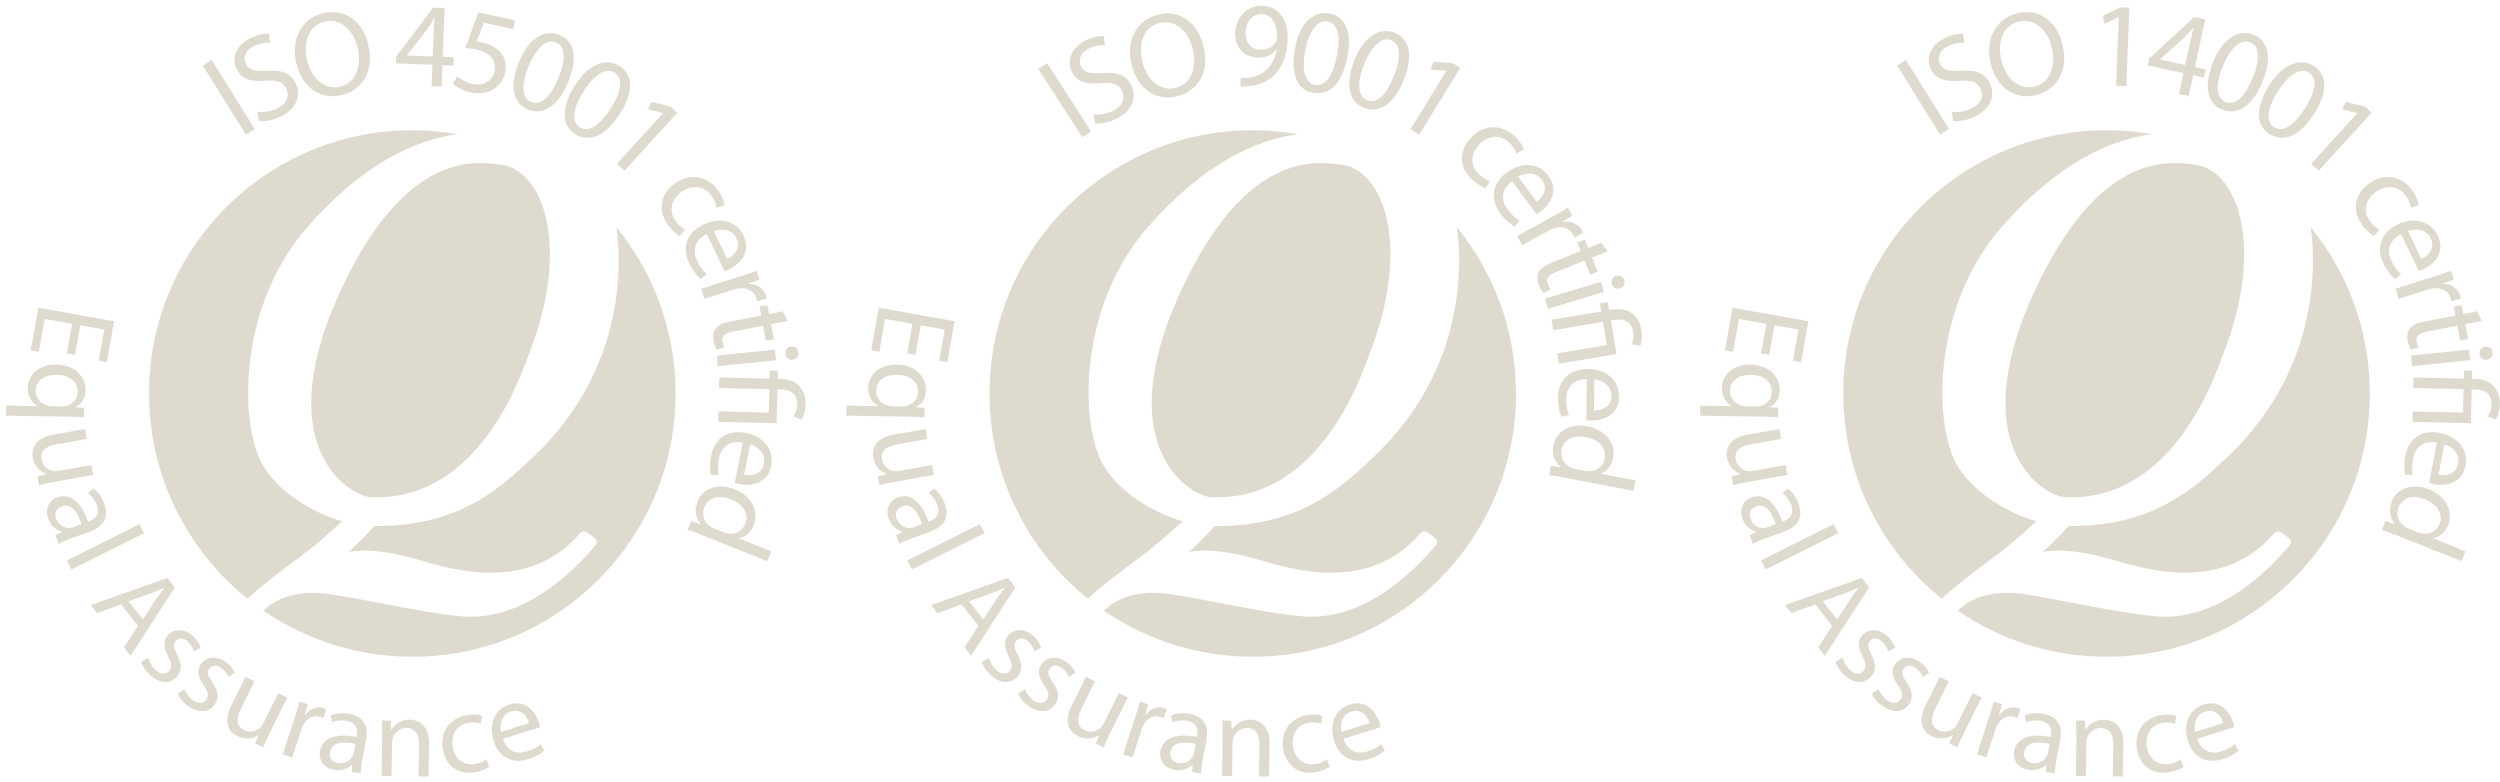 <svg width="195" height="61" viewBox="0 0 195 61" fill="none" xmlns="http://www.w3.org/2000/svg">
<g clip-path="url(#clip0_9285_2686)">
<path d="M16.51 4.677L19.87 10.063L19.176 10.499L15.816 5.113L16.51 4.677Z" fill="#DEDBCE"/>
<path d="M20.083 8.72C20.509 8.77 21.079 8.715 21.59 8.478C22.348 8.126 22.605 7.516 22.338 6.936C22.085 6.401 21.639 6.233 20.722 6.297C19.627 6.401 18.82 6.183 18.443 5.376C18.027 4.479 18.458 3.468 19.578 2.947C20.167 2.675 20.658 2.61 20.98 2.635L21.059 3.339C20.821 3.324 20.361 3.334 19.84 3.577C19.057 3.943 18.973 4.553 19.157 4.944C19.409 5.485 19.88 5.584 20.817 5.519C21.966 5.44 22.68 5.683 23.071 6.525C23.482 7.412 23.185 8.487 21.827 9.122C21.272 9.379 20.588 9.498 20.187 9.439L20.083 8.73V8.72Z" fill="#DEDBCE"/>
<path d="M28.729 3.497C29.23 5.623 28.204 7.055 26.628 7.427C24.998 7.809 23.556 6.817 23.115 4.944C22.654 2.982 23.571 1.411 25.221 1.025C26.906 0.628 28.303 1.664 28.734 3.497H28.729ZM23.962 4.721C24.274 6.04 25.265 7.055 26.519 6.758C27.783 6.461 28.224 5.128 27.897 3.725C27.609 2.496 26.663 1.367 25.335 1.679C24.017 1.991 23.64 3.364 23.962 4.721Z" fill="#DEDBCE"/>
<path d="M33.666 6.714L33.73 5.049L30.891 4.94L30.91 4.394L33.789 0.594L34.681 0.628L34.533 4.429L35.39 4.464L35.365 5.113L34.508 5.078L34.444 6.743L33.661 6.714H33.666ZM33.755 4.399L33.834 2.358C33.844 2.036 33.869 1.719 33.898 1.401H33.869C33.666 1.748 33.507 2.006 33.324 2.284L31.748 4.305V4.325L33.75 4.404L33.755 4.399Z" fill="#DEDBCE"/>
<path d="M40.024 2.269L37.739 1.773L37.175 3.26C37.318 3.27 37.447 3.279 37.67 3.329C38.131 3.428 38.567 3.631 38.889 3.929C39.3 4.295 39.573 4.895 39.409 5.653C39.157 6.822 38.037 7.496 36.738 7.214C36.084 7.07 35.574 6.768 35.326 6.52L35.663 5.945C35.881 6.149 36.327 6.436 36.872 6.555C37.635 6.718 38.398 6.367 38.572 5.564C38.73 4.791 38.334 4.127 37.14 3.864C36.798 3.79 36.525 3.77 36.297 3.75L37.308 0.965L40.172 1.585L40.024 2.264V2.269Z" fill="#DEDBCE"/>
<path d="M44.339 6.352C43.551 8.274 42.397 9.047 41.143 8.532C40.038 8.076 39.711 6.733 40.464 4.855C41.242 2.957 42.491 2.249 43.641 2.719C44.835 3.21 45.078 4.553 44.334 6.352H44.339ZM41.227 5.177C40.623 6.649 40.732 7.67 41.431 7.957C42.214 8.279 42.967 7.516 43.556 6.074C44.126 4.682 44.146 3.621 43.353 3.294C42.684 3.017 41.857 3.636 41.227 5.177Z" fill="#DEDBCE"/>
<path d="M48.368 8.849C47.254 10.608 45.985 11.163 44.84 10.44C43.829 9.801 43.745 8.418 44.816 6.699C45.916 4.964 47.268 4.484 48.319 5.148C49.409 5.836 49.414 7.204 48.368 8.849ZM45.509 7.145C44.657 8.487 44.587 9.513 45.222 9.92C45.935 10.375 46.807 9.756 47.645 8.433C48.453 7.159 48.656 6.119 47.932 5.658C47.318 5.271 46.401 5.737 45.509 7.145Z" fill="#DEDBCE"/>
<path d="M51.722 8.83L51.707 8.815L50.532 8.522L50.84 7.948L52.311 8.319L52.832 8.795L48.709 13.314L48.119 12.774L51.722 8.825V8.83Z" fill="#DEDBCE"/>
<path d="M53.015 18.403C52.797 18.289 52.401 17.982 52.054 17.476C51.271 16.347 51.529 15.078 52.673 14.285C53.828 13.487 55.21 13.695 56.058 14.919C56.335 15.321 56.484 15.747 56.519 16L55.884 16.208C55.864 15.98 55.77 15.668 55.518 15.296C54.923 14.439 53.967 14.414 53.184 14.954C52.316 15.554 52.168 16.48 52.683 17.224C52.951 17.61 53.228 17.799 53.446 17.932L53.015 18.403Z" fill="#DEDBCE"/>
<path d="M55.131 18.264C54.13 18.765 54.021 19.612 54.378 20.355C54.636 20.891 54.883 21.168 55.136 21.391L54.66 21.773C54.417 21.565 54.066 21.183 53.748 20.529C53.144 19.265 53.615 18.111 54.853 17.516C56.092 16.921 57.42 17.184 57.995 18.383C58.639 19.726 57.629 20.648 56.87 21.01C56.717 21.084 56.593 21.123 56.509 21.153L55.126 18.264H55.131ZM56.717 20.197C57.197 19.979 57.837 19.419 57.435 18.581C57.074 17.828 56.216 17.828 55.671 18.017L56.717 20.197Z" fill="#DEDBCE"/>
<path d="M57.684 21.579C58.195 21.416 58.631 21.267 59.027 21.113L59.245 21.807L58.403 22.105L58.413 22.139C59.057 22.149 59.577 22.511 59.746 23.041C59.776 23.13 59.785 23.195 59.79 23.274L59.047 23.512C59.037 23.428 59.022 23.343 58.988 23.234C58.809 22.679 58.264 22.417 57.635 22.496C57.521 22.511 57.392 22.536 57.253 22.575L54.939 23.309L54.691 22.526L57.679 21.574L57.684 21.579Z" fill="#DEDBCE"/>
<path d="M61.424 25.043L60.141 25.291L60.364 26.455L59.744 26.574L59.521 25.41L57.108 25.876C56.553 25.985 56.271 26.203 56.355 26.654C56.395 26.867 56.454 27.02 56.504 27.114L55.899 27.268C55.805 27.124 55.711 26.881 55.651 26.569C55.577 26.188 55.641 25.861 55.825 25.623C56.023 25.345 56.405 25.187 56.93 25.083L59.373 24.612L59.239 23.918L59.858 23.799L59.992 24.493L61.062 24.285L61.429 25.038L61.424 25.043Z" fill="#DEDBCE"/>
<path d="M55.91 27.734L60.444 27.273L60.529 28.096L55.994 28.556L55.91 27.734ZM61.812 28.061C61.529 28.101 61.287 27.917 61.252 27.585C61.222 27.293 61.425 27.065 61.708 27.035C62 27.006 62.243 27.199 62.278 27.496C62.307 27.803 62.104 28.026 61.812 28.056V28.061Z" fill="#DEDBCE"/>
<path d="M56.103 29.444L60.027 29.533L60.042 28.894L60.672 28.908L60.657 29.548H60.9C62.104 29.582 62.872 30.306 62.842 31.584C62.832 32.005 62.688 32.506 62.515 32.734L61.891 32.486C62.034 32.293 62.168 31.936 62.178 31.53C62.198 30.653 61.593 30.385 60.865 30.37H60.637L60.577 33.011L56.023 32.907L56.043 32.09L59.968 32.179L60.008 30.355L56.083 30.266L56.103 29.448V29.444Z" fill="#DEDBCE"/>
<path d="M57.936 34.523C56.836 34.325 56.241 34.934 56.078 35.747C55.964 36.327 55.993 36.698 56.063 37.03L55.453 37.055C55.379 36.743 55.329 36.222 55.473 35.514C55.745 34.136 56.816 33.497 58.164 33.765C59.511 34.032 60.413 35.038 60.156 36.341C59.863 37.798 58.505 37.932 57.683 37.769C57.514 37.734 57.391 37.689 57.311 37.664L57.936 34.528V34.523ZM58.04 37.02C58.555 37.134 59.403 37.07 59.586 36.158C59.749 35.335 59.066 34.825 58.516 34.652L58.045 37.025L58.04 37.02Z" fill="#DEDBCE"/>
<path d="M59.85 43.774L54.736 41.733C54.359 41.584 53.928 41.42 53.631 41.331L53.908 40.642L54.657 40.9V40.88C54.285 40.454 54.131 39.795 54.409 39.106C54.82 38.085 55.999 37.644 57.283 38.155C58.695 38.71 59.211 39.929 58.799 40.959C58.542 41.609 58.061 41.921 57.645 41.975V41.995L60.162 43.006L59.855 43.774H59.85ZM56.46 41.524C56.554 41.564 56.693 41.609 56.797 41.619C57.333 41.703 57.902 41.44 58.13 40.865C58.447 40.072 57.937 39.319 57.001 38.943C56.143 38.601 55.266 38.735 54.934 39.567C54.726 40.082 54.88 40.692 55.4 41.064C55.494 41.133 55.598 41.182 55.717 41.232L56.45 41.524H56.46Z" fill="#DEDBCE"/>
<path d="M5.207 27.561L5.618 25.261L3.488 24.88L3.032 27.442L2.393 27.328L2.987 24.003L8.904 25.058L8.334 28.254L7.695 28.14L8.131 25.707L6.263 25.375L5.851 27.675L5.217 27.561H5.207Z" fill="#DEDBCE"/>
<path d="M2.908 31.673V31.654C2.482 31.416 2.155 30.93 2.165 30.231C2.179 29.226 3.066 28.418 4.38 28.438C5.995 28.462 6.689 29.518 6.674 30.43C6.664 31.099 6.327 31.54 5.906 31.748V31.768L6.555 31.807L6.545 32.546C6.178 32.521 5.807 32.506 5.361 32.501L0.465 32.422L0.48 31.639L2.913 31.678L2.908 31.673ZM4.806 31.703C4.915 31.703 5.039 31.698 5.138 31.673C5.623 31.564 6.04 31.153 6.049 30.563C6.064 29.751 5.385 29.25 4.414 29.235C3.557 29.221 2.804 29.622 2.789 30.484C2.779 30.994 3.086 31.436 3.626 31.619C3.73 31.659 3.884 31.683 3.998 31.688L4.811 31.703H4.806Z" fill="#DEDBCE"/>
<path d="M4.197 37.595C3.756 37.674 3.374 37.749 3.042 37.838L2.918 37.154L3.602 36.986V36.966C3.22 36.827 2.695 36.455 2.556 35.702C2.437 35.033 2.665 34.171 4.157 33.903L6.64 33.462L6.778 34.235L4.425 34.657C3.617 34.8 3.116 35.142 3.24 35.846C3.334 36.361 3.756 36.659 4.122 36.738C4.246 36.763 4.39 36.763 4.529 36.738L7.135 36.272L7.274 37.045L4.182 37.595H4.197Z" fill="#DEDBCE"/>
<path d="M4.334 41.748L4.825 41.505L4.815 41.48C4.413 41.371 3.972 41.039 3.759 40.459C3.462 39.637 3.888 39.007 4.473 38.794C5.454 38.438 6.306 39.116 6.866 40.687L6.951 40.657C7.288 40.534 7.857 40.226 7.555 39.394C7.416 39.017 7.159 38.665 6.871 38.447L7.297 38.105C7.639 38.363 7.956 38.794 8.14 39.31C8.591 40.548 7.852 41.158 7.04 41.455L5.523 42.005C5.172 42.134 4.835 42.273 4.577 42.426L4.334 41.758V41.748ZM6.366 40.885C6.088 40.073 5.618 39.211 4.83 39.498C4.354 39.671 4.24 40.073 4.379 40.449C4.572 40.98 5.028 41.193 5.414 41.183C5.499 41.183 5.588 41.168 5.662 41.138L6.366 40.88V40.885Z" fill="#DEDBCE"/>
<path d="M10.877 40.88L11.229 41.584L5.565 44.419L5.213 43.715L10.877 40.88Z" fill="#DEDBCE"/>
<path d="M9.445 47.144L7.572 47.823L7.076 47.194L13.062 45.078L13.642 45.816L10.188 51.148L9.673 50.494L10.763 48.819L9.445 47.144ZM11.139 48.318L12.136 46.787C12.364 46.44 12.586 46.148 12.805 45.861L12.795 45.846C12.458 45.994 12.111 46.148 11.754 46.282L10.025 46.896L11.145 48.318H11.139Z" fill="#DEDBCE"/>
<path d="M11.575 51.316C11.644 51.584 11.837 51.98 12.125 52.248C12.546 52.635 12.937 52.605 13.175 52.342C13.428 52.065 13.403 51.762 13.121 51.212C12.734 50.484 12.754 49.919 13.106 49.537C13.576 49.022 14.374 48.983 15.058 49.612C15.38 49.909 15.578 50.256 15.658 50.529L15.127 50.816C15.073 50.623 14.939 50.306 14.647 50.033C14.305 49.721 13.933 49.741 13.715 49.978C13.472 50.241 13.557 50.533 13.824 51.074C14.186 51.792 14.216 52.327 13.78 52.798C13.269 53.358 12.471 53.353 11.713 52.659C11.366 52.342 11.119 51.961 11.02 51.624L11.57 51.316H11.575Z" fill="#DEDBCE"/>
<path d="M14.369 53.759C14.473 54.017 14.716 54.384 15.033 54.611C15.499 54.939 15.88 54.859 16.088 54.572C16.306 54.265 16.242 53.972 15.89 53.462C15.414 52.788 15.365 52.228 15.662 51.807C16.064 51.237 16.852 51.098 17.61 51.628C17.966 51.881 18.209 52.203 18.323 52.461L17.833 52.813C17.758 52.629 17.585 52.332 17.253 52.099C16.871 51.832 16.51 51.901 16.321 52.164C16.113 52.456 16.232 52.733 16.569 53.234C17.015 53.898 17.114 54.428 16.742 54.949C16.306 55.568 15.514 55.667 14.676 55.072C14.29 54.8 13.997 54.453 13.854 54.131L14.359 53.754L14.369 53.759Z" fill="#DEDBCE"/>
<path d="M21.014 57.228C20.815 57.629 20.652 57.986 20.523 58.298L19.899 57.991L20.171 57.342L20.156 57.332C19.819 57.555 19.21 57.758 18.521 57.421C17.912 57.119 17.352 56.425 18.026 55.062L19.145 52.798L19.849 53.145L18.789 55.29C18.427 56.029 18.402 56.633 19.041 56.95C19.512 57.183 20.003 57.02 20.285 56.767C20.374 56.683 20.463 56.569 20.528 56.44L21.702 54.066L22.406 54.413L21.014 57.228Z" fill="#DEDBCE"/>
<path d="M22.977 56.014C23.136 55.528 23.26 55.112 23.359 54.721L24.013 54.934L23.775 55.746L23.81 55.756C24.177 55.266 24.737 55.062 25.237 55.226C25.321 55.256 25.381 55.28 25.44 55.32L25.212 56.024C25.143 55.984 25.069 55.949 24.965 55.915C24.439 55.746 23.934 56.019 23.651 56.549C23.602 56.643 23.547 56.757 23.503 56.886L22.789 59.076L22.051 58.838L22.968 56.014H22.977Z" fill="#DEDBCE"/>
<path d="M27.432 60.206L27.472 59.661H27.447C27.15 59.944 26.634 60.157 26.03 60.043C25.172 59.884 24.845 59.195 24.959 58.581C25.153 57.555 26.169 57.164 27.809 57.481L27.824 57.392C27.888 57.04 27.913 56.391 27.041 56.227C26.644 56.153 26.213 56.197 25.876 56.336L25.797 55.796C26.188 55.633 26.728 55.578 27.264 55.682C28.562 55.925 28.711 56.871 28.552 57.719L28.255 59.304C28.185 59.671 28.136 60.038 28.136 60.335L27.432 60.206ZM27.72 58.021C26.882 57.847 25.896 57.818 25.742 58.64C25.648 59.141 25.936 59.438 26.332 59.513C26.882 59.617 27.303 59.329 27.492 58.992C27.531 58.918 27.566 58.834 27.581 58.754L27.72 58.016V58.021Z" fill="#DEDBCE"/>
<path d="M29.799 57.367C29.804 56.921 29.799 56.554 29.785 56.197L30.478 56.207L30.513 56.921H30.533C30.751 56.514 31.261 56.123 31.97 56.133C32.569 56.143 33.486 56.514 33.466 57.996L33.427 60.573L32.644 60.558L32.683 58.07C32.693 57.377 32.446 56.792 31.707 56.782C31.192 56.772 30.785 57.134 30.642 57.565C30.602 57.664 30.582 57.798 30.582 57.931L30.543 60.528L29.76 60.513L29.809 57.367H29.799Z" fill="#DEDBCE"/>
<path d="M38.169 59.81C37.981 59.948 37.555 60.157 36.98 60.241C35.692 60.434 34.725 59.686 34.527 58.377C34.329 57.064 35.087 55.974 36.485 55.766C36.945 55.697 37.367 55.751 37.595 55.826L37.505 56.45C37.302 56.371 37 56.316 36.574 56.38C35.593 56.524 35.172 57.332 35.305 58.219C35.454 59.205 36.177 59.72 37.025 59.596C37.466 59.532 37.738 59.373 37.946 59.245L38.164 59.805L38.169 59.81Z" fill="#DEDBCE"/>
<path d="M39.234 57.624C39.566 58.63 40.344 58.848 41.092 58.615C41.628 58.447 41.925 58.254 42.168 58.045L42.465 58.541C42.237 58.744 41.831 59.022 41.172 59.225C39.903 59.621 38.887 59.022 38.496 57.778C38.109 56.534 38.535 55.325 39.735 54.953C41.078 54.532 41.806 55.608 42.044 56.366C42.093 56.519 42.113 56.643 42.128 56.722L39.234 57.624ZM41.261 56.4C41.122 55.92 40.686 55.246 39.844 55.508C39.086 55.746 38.971 56.544 39.076 57.084L41.266 56.4H41.261Z" fill="#DEDBCE"/>
<path d="M48.084 17.734C48.545 20.921 48.6 28.963 41.692 35.539C39.066 38.041 35.845 41.084 29.205 41.029C29.205 41.029 28.184 42.174 27.173 43.061C27.173 43.061 28.892 42.565 32.574 43.645C35.404 44.473 41.266 46.232 45.245 41.589C45.379 41.43 45.607 41.401 45.775 41.52L46.39 41.971C46.568 42.099 46.598 42.352 46.459 42.516C45.185 44.022 41.172 48.462 36.127 48.08C32.668 47.818 26.499 46.262 24.572 46.242C22.183 46.217 21.088 47.124 20.553 47.63C23.853 49.899 27.852 51.227 32.163 51.227C43.506 51.227 52.698 42.035 52.698 30.692C52.698 25.777 50.968 21.267 48.089 17.729L48.084 17.734Z" fill="#DEDBCE"/>
<path d="M26.707 40.672C24.274 39.959 21.519 38.259 20.369 36.034C18.669 32.754 18.64 23.824 23.962 17.729C28.238 12.838 32.287 10.935 35.681 10.465C34.536 10.267 33.357 10.158 32.158 10.158C20.815 10.158 11.623 19.349 11.623 30.692C11.623 37.164 14.621 42.932 19.299 46.698C20.176 45.865 22.089 44.389 23.387 43.442C25.067 42.223 26.464 40.806 26.707 40.672Z" fill="#DEDBCE"/>
<path d="M41.28 27.556C44.546 19.241 42.38 13.205 39.031 12.838C37.465 12.67 32.054 11.486 26.955 21.847C20.666 34.622 27.178 38.7 28.932 38.779C37.519 39.166 40.76 28.884 41.28 27.556Z" fill="#DEDBCE"/>
<path d="M81.671 4.925L85.11 10.257L84.421 10.702L80.982 5.371L81.671 4.925Z" fill="#DEDBCE"/>
<path d="M85.293 8.919C85.725 8.963 86.29 8.899 86.795 8.651C87.548 8.284 87.796 7.675 87.518 7.095C87.261 6.56 86.805 6.406 85.893 6.481C84.803 6.604 83.99 6.401 83.599 5.594C83.168 4.707 83.584 3.686 84.694 3.146C85.279 2.863 85.769 2.794 86.091 2.814L86.18 3.512C85.943 3.502 85.482 3.512 84.966 3.77C84.188 4.147 84.119 4.756 84.307 5.148C84.565 5.683 85.041 5.777 85.977 5.698C87.122 5.604 87.841 5.827 88.247 6.669C88.673 7.551 88.391 8.626 87.048 9.28C86.498 9.548 85.819 9.677 85.412 9.622L85.298 8.914L85.293 8.919Z" fill="#DEDBCE"/>
<path d="M93.866 3.552C94.401 5.668 93.395 7.115 91.824 7.511C90.199 7.923 88.742 6.947 88.271 5.088C87.781 3.136 88.672 1.55 90.313 1.139C91.993 0.718 93.4 1.729 93.861 3.557L93.866 3.552ZM89.114 4.855C89.445 6.169 90.451 7.17 91.705 6.852C92.964 6.535 93.385 5.197 93.033 3.8C92.726 2.576 91.764 1.461 90.442 1.793C89.128 2.125 88.776 3.503 89.118 4.855H89.114Z" fill="#DEDBCE"/>
<path d="M96.776 6.064C96.954 6.089 97.162 6.074 97.445 6.05C97.925 5.995 98.381 5.807 98.738 5.485C99.149 5.128 99.457 4.598 99.585 3.874H99.556C99.209 4.28 98.713 4.513 98.099 4.499C96.999 4.474 96.31 3.626 96.335 2.581C96.359 1.421 97.222 0.425 98.475 0.455C99.729 0.485 100.477 1.52 100.438 3.081C100.408 4.429 99.932 5.361 99.318 5.926C98.837 6.377 98.178 6.644 97.519 6.704C97.217 6.743 96.954 6.748 96.756 6.733L96.771 6.054L96.776 6.064ZM97.157 2.551C97.137 3.314 97.588 3.859 98.302 3.879C98.857 3.894 99.298 3.631 99.521 3.27C99.57 3.195 99.6 3.101 99.605 2.972C99.63 1.927 99.263 1.119 98.396 1.099C97.692 1.084 97.177 1.694 97.157 2.556V2.551Z" fill="#DEDBCE"/>
<path d="M105.09 4.484C104.679 6.525 103.698 7.497 102.37 7.234C101.195 7.001 100.625 5.742 101.002 3.75C101.403 1.739 102.494 0.802 103.713 1.05C104.976 1.302 105.472 2.576 105.09 4.484ZM101.815 3.924C101.502 5.485 101.805 6.466 102.543 6.615C103.376 6.783 103.965 5.891 104.272 4.36C104.57 2.883 104.386 1.838 103.544 1.669C102.835 1.525 102.142 2.289 101.815 3.924Z" fill="#DEDBCE"/>
<path d="M109.52 6.168C108.762 8.106 107.622 8.894 106.358 8.398C105.243 7.962 104.901 6.624 105.625 4.731C106.373 2.824 107.612 2.095 108.767 2.546C109.966 3.017 110.233 4.355 109.52 6.168ZM106.393 5.044C105.813 6.525 105.937 7.546 106.636 7.819C107.424 8.126 108.162 7.358 108.732 5.901C109.282 4.498 109.287 3.438 108.489 3.126C107.815 2.863 107.003 3.493 106.393 5.044Z" fill="#DEDBCE"/>
<path d="M112.819 5.524L112.804 5.514L111.595 5.45L111.789 4.831L113.305 4.92L113.904 5.286L110.703 10.504L110.02 10.088L112.814 5.529L112.819 5.524Z" fill="#DEDBCE"/>
<path d="M115.882 14.677C115.649 14.607 115.198 14.379 114.762 13.948C113.781 12.987 113.796 11.694 114.772 10.698C115.753 9.697 117.151 9.642 118.216 10.683C118.568 11.025 118.791 11.416 118.87 11.654L118.285 11.981C118.221 11.763 118.072 11.471 117.75 11.153C117.002 10.42 116.061 10.579 115.397 11.258C114.658 12.011 114.688 12.947 115.332 13.582C115.669 13.914 115.976 14.042 116.214 14.132L115.882 14.672V14.677Z" fill="#DEDBCE"/>
<path d="M117.934 14.132C117.042 14.815 117.101 15.663 117.592 16.332C117.944 16.807 118.241 17.035 118.533 17.204L118.142 17.67C117.864 17.511 117.443 17.204 117.012 16.619C116.18 15.489 116.422 14.27 117.527 13.453C118.633 12.635 119.985 12.64 120.773 13.71C121.66 14.905 120.843 16.005 120.169 16.5C120.035 16.599 119.916 16.664 119.842 16.708L117.939 14.136L117.934 14.132ZM119.856 15.732C120.288 15.425 120.808 14.756 120.253 14.008C119.752 13.334 118.915 13.497 118.414 13.785L119.856 15.732Z" fill="#DEDBCE"/>
<path d="M121.071 16.912C121.542 16.654 121.944 16.426 122.3 16.198L122.647 16.832L121.874 17.283L121.894 17.318C122.528 17.209 123.108 17.462 123.376 17.947C123.42 18.032 123.445 18.091 123.465 18.165L122.781 18.537C122.756 18.453 122.726 18.373 122.672 18.274C122.394 17.764 121.805 17.61 121.205 17.808C121.096 17.848 120.972 17.893 120.848 17.962L118.718 19.127L118.326 18.408L121.076 16.907L121.071 16.912Z" fill="#DEDBCE"/>
<path d="M125.398 19.597L124.184 20.088L124.625 21.188L124.04 21.426L123.599 20.326L121.319 21.242C120.794 21.456 120.556 21.723 120.73 22.149C120.809 22.352 120.898 22.486 120.963 22.576L120.403 22.843C120.284 22.719 120.145 22.501 120.021 22.204C119.877 21.847 119.872 21.51 120.011 21.242C120.15 20.93 120.492 20.702 120.992 20.504L123.297 19.578L123.034 18.923L123.619 18.686L123.881 19.34L124.892 18.933L125.398 19.602V19.597Z" fill="#DEDBCE"/>
<path d="M120.5 23.294L124.861 21.981L125.099 22.774L120.738 24.087L120.5 23.294ZM126.352 22.496C126.085 22.585 125.807 22.452 125.713 22.14C125.629 21.862 125.787 21.594 126.055 21.515C126.332 21.431 126.615 21.575 126.699 21.862C126.788 22.159 126.63 22.412 126.347 22.496H126.352Z" fill="#DEDBCE"/>
<path d="M121.021 24.944L124.892 24.295L124.788 23.666L125.407 23.561L125.511 24.191L125.754 24.151C126.943 23.953 127.83 24.518 128.043 25.782C128.113 26.198 128.063 26.713 127.939 26.976L127.28 26.847C127.389 26.629 127.449 26.257 127.379 25.856C127.235 24.994 126.591 24.845 125.873 24.964L125.65 25.003L126.086 27.615L121.591 28.368L121.458 27.56L125.328 26.911L125.025 25.108L121.155 25.757L121.021 24.949V24.944Z" fill="#DEDBCE"/>
<path d="M123.777 29.572C122.657 29.572 122.186 30.281 122.171 31.108C122.161 31.703 122.26 32.06 122.384 32.372L121.789 32.506C121.661 32.213 121.522 31.713 121.532 30.985C121.557 29.582 122.488 28.76 123.866 28.779C125.238 28.799 126.309 29.627 126.289 30.955C126.264 32.441 124.951 32.818 124.113 32.803C123.945 32.803 123.811 32.778 123.727 32.768L123.777 29.567V29.572ZM124.331 32.01C124.857 32.03 125.679 31.817 125.694 30.885C125.709 30.048 124.941 29.666 124.366 29.592L124.327 32.01H124.331Z" fill="#DEDBCE"/>
<path d="M127.404 38.284L121.993 37.253C121.596 37.179 121.14 37.099 120.828 37.07L120.967 36.341L121.75 36.45V36.43C121.299 36.084 121.026 35.469 121.165 34.736C121.373 33.655 122.444 32.996 123.806 33.254C125.298 33.527 126.036 34.627 125.828 35.717C125.699 36.401 125.288 36.802 124.887 36.936V36.956L127.557 37.466L127.404 38.279V38.284ZM123.648 36.728C123.752 36.748 123.89 36.762 124 36.757C124.54 36.738 125.05 36.371 125.169 35.761C125.328 34.919 124.683 34.28 123.697 34.092C122.79 33.918 121.958 34.22 121.789 35.097C121.685 35.642 121.953 36.212 122.533 36.475C122.637 36.525 122.746 36.554 122.875 36.579L123.653 36.728H123.648Z" fill="#DEDBCE"/>
<path d="M70.764 27.561L71.175 25.261L69.044 24.88L68.588 27.442L67.949 27.328L68.544 24.003L74.46 25.058L73.891 28.254L73.251 28.14L73.688 25.707L71.819 25.375L71.408 27.675L70.774 27.561H70.764Z" fill="#DEDBCE"/>
<path d="M68.46 31.673V31.654C68.034 31.416 67.707 30.93 67.717 30.231C67.732 29.226 68.619 28.418 69.932 28.438C71.548 28.462 72.241 29.518 72.227 30.43C72.217 31.099 71.88 31.54 71.459 31.748V31.768L72.108 31.807L72.098 32.546C71.731 32.521 71.359 32.506 70.913 32.501L66.018 32.422L66.032 31.639L68.466 31.678L68.46 31.673ZM70.363 31.703C70.472 31.703 70.596 31.698 70.695 31.673C71.181 31.564 71.597 31.153 71.607 30.563C71.622 29.751 70.943 29.25 69.972 29.235C69.115 29.221 68.361 29.622 68.347 30.484C68.337 30.994 68.644 31.436 69.184 31.619C69.288 31.659 69.442 31.683 69.556 31.688L70.368 31.703H70.363Z" fill="#DEDBCE"/>
<path d="M69.753 37.595C69.312 37.674 68.931 37.749 68.599 37.838L68.475 37.154L69.159 36.986V36.966C68.777 36.827 68.252 36.455 68.113 35.702C67.994 35.033 68.222 34.171 69.714 33.903L72.196 33.462L72.335 34.235L69.981 34.657C69.173 34.8 68.673 35.142 68.797 35.846C68.891 36.361 69.312 36.659 69.679 36.738C69.803 36.763 69.947 36.763 70.085 36.738L72.692 36.272L72.83 37.045L69.738 37.595H69.753Z" fill="#DEDBCE"/>
<path d="M69.893 41.748L70.383 41.505L70.373 41.48C69.972 41.371 69.531 41.039 69.318 40.459C69.021 39.637 69.447 39.007 70.031 38.794C71.013 38.438 71.865 39.116 72.425 40.687L72.509 40.657C72.846 40.534 73.416 40.226 73.114 39.394C72.975 39.017 72.717 38.665 72.43 38.447L72.856 38.105C73.198 38.363 73.515 38.794 73.698 39.31C74.149 40.548 73.411 41.158 72.598 41.455L71.082 42.005C70.73 42.134 70.393 42.273 70.136 42.426L69.893 41.758V41.748ZM71.924 40.885C71.647 40.073 71.176 39.211 70.388 39.498C69.913 39.671 69.799 40.073 69.937 40.449C70.131 40.98 70.587 41.193 70.973 41.183C71.057 41.183 71.147 41.168 71.221 41.138L71.924 40.88V40.885Z" fill="#DEDBCE"/>
<path d="M76.433 40.88L76.785 41.584L71.121 44.419L70.769 43.715L76.433 40.88Z" fill="#DEDBCE"/>
<path d="M75.001 47.144L73.128 47.823L72.633 47.194L78.619 45.078L79.199 45.816L75.745 51.148L75.229 50.494L76.32 48.819L75.001 47.144ZM76.696 48.318L77.692 46.787C77.92 46.44 78.143 46.148 78.361 45.861L78.351 45.846C78.014 45.994 77.667 46.148 77.311 46.282L75.581 46.896L76.701 48.318H76.696Z" fill="#DEDBCE"/>
<path d="M77.133 51.316C77.203 51.584 77.396 51.98 77.683 52.248C78.104 52.635 78.496 52.605 78.734 52.342C78.986 52.065 78.962 51.762 78.679 51.212C78.293 50.484 78.312 49.919 78.664 49.537C79.135 49.022 79.933 48.983 80.617 49.612C80.939 49.909 81.137 50.256 81.216 50.529L80.686 50.816C80.632 50.623 80.498 50.306 80.205 50.033C79.864 49.721 79.492 49.741 79.274 49.978C79.031 50.241 79.115 50.533 79.383 51.074C79.745 51.792 79.774 52.327 79.338 52.798C78.828 53.358 78.03 53.353 77.272 52.659C76.925 52.342 76.677 51.961 76.578 51.624L77.128 51.316H77.133Z" fill="#DEDBCE"/>
<path d="M79.927 53.759C80.031 54.017 80.274 54.384 80.591 54.611C81.057 54.939 81.439 54.859 81.647 54.572C81.865 54.265 81.801 53.972 81.449 53.462C80.973 52.788 80.924 52.228 81.221 51.807C81.622 51.237 82.41 51.098 83.168 51.628C83.525 51.881 83.768 52.203 83.882 52.461L83.391 52.813C83.317 52.629 83.143 52.332 82.811 52.099C82.43 51.832 82.068 51.901 81.88 52.164C81.672 52.456 81.791 52.733 82.128 53.234C82.574 53.898 82.673 54.428 82.301 54.949C81.865 55.568 81.072 55.667 80.235 55.072C79.848 54.8 79.556 54.453 79.412 54.131L79.918 53.754L79.927 53.759Z" fill="#DEDBCE"/>
<path d="M86.572 57.228C86.374 57.629 86.21 57.986 86.082 58.298L85.457 57.991L85.73 57.342L85.715 57.332C85.378 57.555 84.768 57.758 84.08 57.421C83.47 57.119 82.91 56.425 83.584 55.062L84.704 52.798L85.408 53.145L84.347 55.29C83.986 56.029 83.961 56.633 84.6 56.95C85.071 57.183 85.561 57.02 85.844 56.767C85.933 56.683 86.022 56.569 86.087 56.44L87.261 54.066L87.965 54.413L86.572 57.228Z" fill="#DEDBCE"/>
<path d="M88.53 56.014C88.689 55.528 88.813 55.112 88.912 54.721L89.566 54.934L89.328 55.746L89.363 55.756C89.729 55.266 90.289 55.062 90.79 55.226C90.874 55.256 90.933 55.28 90.993 55.32L90.765 56.024C90.696 55.984 90.621 55.949 90.517 55.915C89.992 55.746 89.487 56.019 89.204 56.549C89.154 56.643 89.1 56.757 89.055 56.886L88.342 59.076L87.603 58.838L88.52 56.014H88.53Z" fill="#DEDBCE"/>
<path d="M92.985 60.206L93.025 59.661H93C92.702 59.944 92.187 60.157 91.582 60.043C90.725 59.884 90.398 59.195 90.512 58.581C90.705 57.555 91.721 57.164 93.361 57.481L93.376 57.392C93.441 57.04 93.466 56.391 92.593 56.227C92.197 56.153 91.766 56.197 91.429 56.336L91.35 55.796C91.741 55.633 92.281 55.578 92.816 55.682C94.115 55.925 94.263 56.871 94.105 57.719L93.807 59.304C93.738 59.671 93.689 60.038 93.689 60.335L92.985 60.206ZM93.277 58.021C92.44 57.847 91.454 57.818 91.3 58.64C91.206 59.141 91.493 59.438 91.89 59.513C92.44 59.617 92.861 59.329 93.049 58.992C93.089 58.918 93.124 58.834 93.138 58.754L93.277 58.016V58.021Z" fill="#DEDBCE"/>
<path d="M95.358 57.367C95.363 56.921 95.358 56.554 95.343 56.197L96.037 56.207L96.072 56.921H96.091C96.309 56.514 96.82 56.123 97.528 56.133C98.128 56.143 99.045 56.514 99.025 57.996L98.985 60.573L98.202 60.558L98.242 58.07C98.252 57.377 98.004 56.792 97.266 56.782C96.75 56.772 96.344 57.134 96.2 57.565C96.161 57.664 96.141 57.798 96.141 57.931L96.101 60.528L95.318 60.513L95.368 57.367H95.358Z" fill="#DEDBCE"/>
<path d="M103.722 59.81C103.534 59.948 103.108 60.157 102.533 60.241C101.245 60.434 100.278 59.686 100.08 58.377C99.882 57.064 100.64 55.974 102.037 55.766C102.498 55.697 102.919 55.751 103.147 55.826L103.058 56.45C102.855 56.371 102.553 56.316 102.127 56.38C101.145 56.524 100.724 57.332 100.858 58.219C101.007 59.205 101.73 59.72 102.577 59.596C103.018 59.532 103.291 59.373 103.499 59.245L103.717 59.805L103.722 59.81Z" fill="#DEDBCE"/>
<path d="M104.793 57.624C105.125 58.63 105.903 58.848 106.651 58.615C107.186 58.447 107.483 58.254 107.726 58.045L108.024 58.541C107.796 58.744 107.389 59.022 106.73 59.225C105.462 59.621 104.446 59.022 104.054 57.778C103.668 56.534 104.094 55.325 105.293 54.953C106.636 54.532 107.365 55.608 107.602 56.366C107.652 56.519 107.672 56.643 107.687 56.722L104.793 57.624ZM106.819 56.4C106.681 55.92 106.245 55.246 105.402 55.508C104.644 55.746 104.53 56.544 104.634 57.084L106.824 56.4H106.819Z" fill="#DEDBCE"/>
<path d="M113.637 17.734C114.098 20.921 114.152 28.963 107.245 35.539C104.618 38.041 101.398 41.084 94.757 41.029C94.757 41.029 93.737 42.174 92.726 43.061C92.726 43.061 94.445 42.565 98.127 43.645C100.956 44.473 106.819 46.232 110.798 41.589C110.932 41.43 111.159 41.401 111.328 41.52L111.942 41.971C112.121 42.099 112.151 42.352 112.012 42.516C110.738 44.022 106.724 48.462 101.68 48.08C98.221 47.818 92.052 46.262 90.124 46.242C87.736 46.217 86.641 47.124 86.106 47.63C89.406 49.899 93.405 51.227 97.716 51.227C109.058 51.227 118.25 42.035 118.25 30.692C118.25 25.777 116.521 21.267 113.642 17.729L113.637 17.734Z" fill="#DEDBCE"/>
<path d="M92.266 40.672C89.832 39.959 87.077 38.259 85.928 36.034C84.228 32.754 84.198 23.824 89.52 17.729C93.797 12.838 97.845 10.935 101.24 10.465C100.095 10.267 98.916 10.158 97.716 10.158C86.374 10.158 77.182 19.349 77.182 30.692C77.182 37.164 80.18 42.932 84.857 46.698C85.734 45.865 87.647 44.389 88.945 43.442C90.625 42.223 92.023 40.806 92.266 40.672Z" fill="#DEDBCE"/>
<path d="M106.839 27.556C110.105 19.241 107.939 13.205 104.589 12.838C103.023 12.67 97.612 11.486 92.513 21.847C86.225 34.622 92.736 38.7 94.49 38.779C103.078 39.166 106.319 28.884 106.839 27.556Z" fill="#DEDBCE"/>
<path d="M148.662 4.677L152.022 10.063L151.328 10.499L147.969 5.113L148.662 4.677Z" fill="#DEDBCE"/>
<path d="M152.235 8.721C152.662 8.77 153.231 8.716 153.742 8.478C154.5 8.126 154.758 7.516 154.49 6.937C154.242 6.402 153.791 6.233 152.875 6.297C151.78 6.402 150.972 6.183 150.595 5.376C150.179 4.479 150.61 3.468 151.73 2.948C152.32 2.675 152.81 2.611 153.132 2.635L153.212 3.339C152.979 3.324 152.513 3.334 151.993 3.577C151.21 3.944 151.125 4.553 151.309 4.945C151.562 5.485 152.032 5.584 152.969 5.519C154.118 5.44 154.832 5.683 155.223 6.525C155.635 7.412 155.337 8.488 153.98 9.122C153.425 9.38 152.741 9.499 152.34 9.439L152.235 8.731V8.721Z" fill="#DEDBCE"/>
<path d="M160.882 3.498C161.382 5.623 160.356 7.056 158.781 7.427C157.15 7.809 155.708 6.818 155.267 4.945C154.806 2.982 155.723 1.411 157.373 1.025C159.058 0.629 160.455 1.664 160.887 3.498H160.882ZM156.11 4.722C156.422 6.04 157.413 7.056 158.667 6.758C159.93 6.461 160.371 5.128 160.044 3.726C159.757 2.497 158.81 1.367 157.482 1.679C156.164 1.991 155.788 3.364 156.11 4.722Z" fill="#DEDBCE"/>
<path d="M165.262 1.342H165.242L164.157 1.872L164.023 1.238L165.386 0.574L166.09 0.604L165.852 6.719L165.054 6.689L165.262 1.347V1.342Z" fill="#DEDBCE"/>
<path d="M169.955 7.338L170.307 5.708L167.527 5.103L167.641 4.568L171.14 1.327L172.012 1.515L171.204 5.232L172.042 5.415L171.903 6.05L171.065 5.866L170.714 7.496L169.95 7.333L169.955 7.338ZM170.446 5.073L170.877 3.076C170.947 2.764 171.021 2.452 171.11 2.145H171.08C170.823 2.447 170.619 2.675 170.392 2.913L168.489 4.627V4.647L170.446 5.073Z" fill="#DEDBCE"/>
<path d="M176.486 6.352C175.698 8.275 174.543 9.048 173.289 8.532C172.184 8.076 171.862 6.734 172.611 4.855C173.389 2.958 174.637 2.249 175.787 2.72C176.981 3.21 177.224 4.553 176.481 6.352H176.486ZM173.379 5.178C172.774 6.649 172.883 7.67 173.582 7.957C174.365 8.28 175.118 7.516 175.708 6.074C176.278 4.682 176.297 3.622 175.505 3.295C174.836 3.017 174.008 3.636 173.379 5.178Z" fill="#DEDBCE"/>
<path d="M180.521 8.849C179.406 10.608 178.137 11.163 176.993 10.44C175.982 9.801 175.897 8.418 176.968 6.699C178.068 4.964 179.421 4.484 180.471 5.148C181.561 5.836 181.566 7.204 180.521 8.849ZM177.662 7.145C176.809 8.487 176.74 9.513 177.374 9.92C178.088 10.375 178.96 9.756 179.797 8.433C180.605 7.159 180.808 6.119 180.085 5.658C179.47 5.271 178.554 5.737 177.662 7.145Z" fill="#DEDBCE"/>
<path d="M183.874 8.83L183.859 8.815L182.685 8.522L182.992 7.948L184.464 8.319L184.984 8.795L180.861 13.314L180.271 12.774L183.874 8.825V8.83Z" fill="#DEDBCE"/>
<path d="M185.168 18.403C184.949 18.289 184.553 17.982 184.206 17.476C183.423 16.347 183.681 15.078 184.826 14.285C185.98 13.487 187.363 13.695 188.21 14.919C188.488 15.321 188.636 15.747 188.671 16L188.037 16.208C188.017 15.98 187.923 15.668 187.67 15.296C187.075 14.439 186.119 14.414 185.336 14.954C184.469 15.554 184.32 16.48 184.836 17.224C185.103 17.61 185.381 17.799 185.599 17.932L185.168 18.403Z" fill="#DEDBCE"/>
<path d="M187.283 18.264C186.282 18.765 186.173 19.612 186.53 20.355C186.788 20.891 187.036 21.168 187.288 21.391L186.813 21.773C186.57 21.565 186.218 21.183 185.901 20.529C185.296 19.265 185.767 18.111 187.006 17.516C188.245 16.921 189.573 17.184 190.148 18.383C190.792 19.726 189.781 20.648 189.028 21.01C188.874 21.084 188.745 21.123 188.666 21.153L187.283 18.264ZM188.869 20.197C189.35 19.979 189.989 19.419 189.588 18.581C189.226 17.828 188.369 17.828 187.824 18.017L188.869 20.197Z" fill="#DEDBCE"/>
<path d="M189.837 21.58C190.347 21.416 190.783 21.267 191.18 21.114L191.398 21.808L190.555 22.105L190.565 22.14C191.209 22.149 191.73 22.511 191.898 23.041C191.928 23.131 191.938 23.195 191.943 23.274L191.199 23.512C191.19 23.428 191.175 23.344 191.14 23.235C190.962 22.68 190.417 22.417 189.787 22.496C189.673 22.511 189.544 22.536 189.406 22.576L187.092 23.309L186.844 22.526L189.832 21.575L189.837 21.58Z" fill="#DEDBCE"/>
<path d="M193.573 25.043L192.289 25.291L192.512 26.456L191.893 26.575L191.67 25.41L189.257 25.876C188.702 25.985 188.419 26.203 188.503 26.654C188.543 26.867 188.603 27.02 188.652 27.115L188.048 27.268C187.953 27.125 187.859 26.882 187.8 26.57C187.725 26.188 187.79 25.861 187.973 25.623C188.171 25.346 188.553 25.187 189.078 25.083L191.521 24.612L191.387 23.919L192.007 23.8L192.141 24.493L193.211 24.285L193.578 25.038L193.573 25.043Z" fill="#DEDBCE"/>
<path d="M188.057 27.734L192.591 27.273L192.675 28.096L188.141 28.556L188.057 27.734ZM193.958 28.061C193.676 28.101 193.433 27.917 193.398 27.585C193.369 27.293 193.572 27.065 193.854 27.035C194.147 27.006 194.39 27.199 194.424 27.496C194.454 27.803 194.251 28.026 193.958 28.056V28.061Z" fill="#DEDBCE"/>
<path d="M188.256 29.444L192.181 29.533L192.196 28.894L192.825 28.908L192.81 29.548H193.053C194.257 29.582 195.025 30.306 194.995 31.584C194.985 32.005 194.842 32.506 194.668 32.734L194.044 32.486C194.188 32.293 194.321 31.936 194.331 31.53C194.351 30.653 193.747 30.385 193.018 30.37H192.79L192.731 33.011L188.172 32.907L188.192 32.09L192.116 32.179L192.156 30.355L188.231 30.266L188.251 29.448L188.256 29.444Z" fill="#DEDBCE"/>
<path d="M190.084 34.523C188.984 34.325 188.389 34.934 188.226 35.747C188.112 36.327 188.142 36.698 188.211 37.03L187.602 37.055C187.527 36.743 187.478 36.222 187.621 35.514C187.894 34.136 188.964 33.497 190.312 33.765C191.66 34.032 192.562 35.038 192.304 36.341C192.012 37.798 190.654 37.932 189.831 37.769C189.663 37.734 189.539 37.689 189.46 37.664L190.084 34.528V34.523ZM190.193 37.02C190.708 37.134 191.556 37.07 191.739 36.158C191.903 35.335 191.219 34.825 190.669 34.652L190.198 37.025L190.193 37.02Z" fill="#DEDBCE"/>
<path d="M192.002 43.774L186.888 41.733C186.512 41.584 186.081 41.421 185.783 41.331L186.061 40.643L186.809 40.9V40.88C186.437 40.454 186.289 39.795 186.561 39.106C186.972 38.086 188.152 37.645 189.435 38.155C190.848 38.71 191.363 39.929 190.952 40.96C190.694 41.609 190.213 41.921 189.797 41.976V41.995L192.314 43.006L192.007 43.774H192.002ZM188.613 41.525C188.707 41.564 188.846 41.609 188.95 41.619C189.485 41.703 190.055 41.44 190.283 40.866C190.6 40.073 190.089 39.319 189.153 38.943C188.296 38.601 187.418 38.735 187.086 39.567C186.878 40.083 187.032 40.692 187.552 41.064C187.646 41.133 187.75 41.183 187.869 41.232L188.603 41.525H188.613Z" fill="#DEDBCE"/>
<path d="M137.358 27.561L137.769 25.261L135.638 24.88L135.182 27.442L134.543 27.328L135.138 24.003L141.054 25.058L140.484 28.254L139.845 28.14L140.281 25.707L138.413 25.375L138.002 27.675L137.367 27.561H137.358Z" fill="#DEDBCE"/>
<path d="M135.054 31.673V31.654C134.628 31.416 134.301 30.93 134.311 30.231C134.326 29.226 135.213 28.418 136.526 28.438C138.141 28.462 138.835 29.518 138.82 30.43C138.81 31.099 138.473 31.54 138.052 31.748V31.768L138.701 31.807L138.691 32.546C138.325 32.521 137.953 32.506 137.507 32.501L132.611 32.422L132.626 31.639L135.059 31.678L135.054 31.673ZM136.957 31.703C137.066 31.703 137.19 31.698 137.289 31.673C137.775 31.564 138.191 31.153 138.201 30.563C138.216 29.751 137.537 29.25 136.566 29.235C135.708 29.221 134.955 29.622 134.94 30.484C134.93 30.994 135.238 31.436 135.778 31.619C135.882 31.659 136.035 31.683 136.149 31.688L136.962 31.703H136.957Z" fill="#DEDBCE"/>
<path d="M136.343 37.595C135.902 37.674 135.52 37.749 135.188 37.838L135.065 37.154L135.748 36.986V36.966C135.367 36.827 134.842 36.455 134.703 35.702C134.584 35.033 134.812 34.171 136.303 33.903L138.786 33.462L138.925 34.235L136.571 34.657C135.763 34.8 135.263 35.142 135.387 35.846C135.481 36.361 135.902 36.659 136.269 36.738C136.393 36.763 136.536 36.763 136.675 36.738L139.282 36.272L139.42 37.045L136.328 37.595H136.343Z" fill="#DEDBCE"/>
<path d="M136.487 41.748L136.977 41.505L136.967 41.48C136.566 41.371 136.125 41.039 135.912 40.459C135.614 39.637 136.041 39.007 136.625 38.794C137.606 38.438 138.459 39.116 139.019 40.687L139.103 40.657C139.44 40.534 140.01 40.226 139.707 39.394C139.569 39.017 139.311 38.665 139.024 38.447L139.45 38.105C139.792 38.363 140.109 38.794 140.292 39.31C140.743 40.548 140.005 41.158 139.192 41.455L137.676 42.005C137.324 42.134 136.987 42.273 136.729 42.426L136.487 41.758V41.748ZM138.518 40.885C138.241 40.073 137.77 39.211 136.982 39.498C136.506 39.671 136.392 40.073 136.531 40.449C136.724 40.98 137.18 41.193 137.567 41.183C137.651 41.183 137.74 41.168 137.815 41.138L138.518 40.88V40.885Z" fill="#DEDBCE"/>
<path d="M143.027 40.88L143.379 41.584L137.715 44.419L137.363 43.715L143.027 40.88Z" fill="#DEDBCE"/>
<path d="M141.595 47.144L139.722 47.823L139.227 47.194L145.213 45.078L145.792 45.816L142.338 51.148L141.823 50.494L142.913 48.819L141.595 47.144ZM143.29 48.318L144.286 46.787C144.514 46.44 144.737 46.148 144.955 45.861L144.945 45.846C144.608 45.994 144.261 46.148 143.904 46.282L142.175 46.896L143.295 48.318H143.29Z" fill="#DEDBCE"/>
<path d="M143.727 51.316C143.796 51.584 143.99 51.98 144.277 52.248C144.698 52.635 145.09 52.605 145.327 52.342C145.58 52.065 145.555 51.762 145.273 51.212C144.886 50.484 144.906 49.919 145.258 49.537C145.729 49.022 146.527 48.983 147.21 49.612C147.533 49.909 147.731 50.256 147.81 50.529L147.28 50.816C147.225 50.623 147.092 50.306 146.799 50.033C146.457 49.721 146.086 49.741 145.868 49.978C145.625 50.241 145.709 50.533 145.977 51.074C146.338 51.792 146.368 52.327 145.932 52.798C145.422 53.358 144.624 53.353 143.866 52.659C143.519 52.342 143.271 51.961 143.172 51.624L143.722 51.316H143.727Z" fill="#DEDBCE"/>
<path d="M146.521 53.759C146.625 54.017 146.868 54.384 147.185 54.611C147.651 54.939 148.033 54.859 148.241 54.572C148.459 54.265 148.394 53.972 148.042 53.462C147.567 52.788 147.517 52.228 147.815 51.807C148.216 51.237 149.004 51.098 149.762 51.628C150.119 51.881 150.362 52.203 150.476 52.461L149.985 52.813C149.911 52.629 149.737 52.332 149.405 52.099C149.024 51.832 148.662 51.901 148.474 52.164C148.265 52.456 148.389 52.733 148.721 53.234C149.167 53.898 149.266 54.428 148.895 54.949C148.459 55.568 147.671 55.667 146.828 55.072C146.442 54.8 146.15 54.453 146.006 54.131L146.511 53.754L146.521 53.759Z" fill="#DEDBCE"/>
<path d="M153.166 57.228C152.968 57.629 152.804 57.986 152.675 58.298L152.051 57.991L152.323 57.342L152.309 57.332C151.972 57.555 151.362 57.758 150.673 57.421C150.064 57.119 149.504 56.425 150.178 55.062L151.298 52.798L152.001 53.145L150.941 55.29C150.579 56.029 150.554 56.633 151.194 56.95C151.664 57.183 152.155 57.02 152.437 56.767C152.527 56.683 152.616 56.569 152.68 56.44L153.855 54.066L154.558 54.413L153.166 57.228Z" fill="#DEDBCE"/>
<path d="M155.124 56.014C155.282 55.528 155.406 55.112 155.505 54.721L156.16 54.934L155.922 55.746L155.956 55.756C156.323 55.266 156.883 55.062 157.384 55.226C157.468 55.256 157.527 55.28 157.587 55.32L157.359 56.024C157.289 55.984 157.215 55.949 157.111 55.915C156.586 55.746 156.08 56.019 155.798 56.549C155.748 56.643 155.694 56.757 155.649 56.886L154.936 59.076L154.197 58.838L155.114 56.014H155.124Z" fill="#DEDBCE"/>
<path d="M159.579 60.206L159.618 59.661H159.593C159.296 59.944 158.781 60.157 158.176 60.043C157.319 59.884 156.992 59.195 157.106 58.581C157.299 57.555 158.315 57.164 159.955 57.481L159.97 57.392C160.034 57.04 160.059 56.391 159.187 56.227C158.791 56.153 158.36 56.197 158.023 56.336L157.943 55.796C158.335 55.633 158.875 55.578 159.41 55.682C160.708 55.925 160.857 56.871 160.698 57.719L160.401 59.304C160.332 59.671 160.282 60.038 160.282 60.335L159.579 60.206ZM159.871 58.021C159.034 57.847 158.047 57.818 157.894 58.64C157.8 59.141 158.087 59.438 158.483 59.513C159.038 59.617 159.455 59.329 159.643 58.992C159.683 58.918 159.717 58.834 159.732 58.754L159.871 58.016V58.021Z" fill="#DEDBCE"/>
<path d="M161.951 57.367C161.956 56.921 161.951 56.554 161.936 56.197L162.63 56.207L162.664 56.921H162.684C162.907 56.514 163.413 56.123 164.126 56.133C164.726 56.143 165.642 56.514 165.623 57.996L165.583 60.573L164.8 60.558L164.84 58.07C164.85 57.377 164.602 56.792 163.863 56.782C163.348 56.772 162.937 57.134 162.798 57.565C162.758 57.664 162.739 57.798 162.739 57.931L162.699 60.528L161.916 60.513L161.966 57.367H161.951Z" fill="#DEDBCE"/>
<path d="M170.316 59.81C170.128 59.948 169.701 60.157 169.127 60.241C167.838 60.434 166.872 59.686 166.674 58.377C166.476 57.064 167.234 55.974 168.631 55.766C169.092 55.697 169.513 55.751 169.741 55.826L169.652 56.45C169.449 56.371 169.146 56.316 168.72 56.38C167.739 56.524 167.318 57.332 167.452 58.219C167.6 59.205 168.324 59.72 169.171 59.596C169.612 59.532 169.885 59.373 170.093 59.245L170.311 59.805L170.316 59.81Z" fill="#DEDBCE"/>
<path d="M171.387 57.624C171.719 58.63 172.496 58.848 173.245 58.615C173.78 58.447 174.077 58.254 174.32 58.045L174.617 58.541C174.389 58.744 173.983 59.022 173.324 59.225C172.055 59.621 171.04 59.022 170.648 57.778C170.262 56.534 170.688 55.325 171.887 54.953C173.23 54.532 173.958 55.608 174.196 56.366C174.246 56.519 174.266 56.643 174.28 56.722L171.387 57.624ZM173.413 56.4C173.274 55.92 172.838 55.246 171.996 55.508C171.238 55.746 171.124 56.544 171.228 57.084L173.418 56.4H173.413Z" fill="#DEDBCE"/>
<path d="M180.233 17.734C180.694 20.921 180.748 28.963 173.84 35.539C171.214 38.041 167.993 41.084 161.353 41.029C161.353 41.029 160.332 42.174 159.321 43.061C159.321 43.061 161.041 42.565 164.723 43.645C167.552 44.473 173.414 46.232 177.393 41.589C177.527 41.43 177.755 41.401 177.924 41.52L178.538 41.971C178.716 42.099 178.746 42.352 178.607 42.516C177.334 44.022 173.32 48.462 168.276 48.08C164.817 47.818 158.648 46.262 156.72 46.242C154.331 46.217 153.236 47.124 152.701 47.63C156.001 49.899 160 51.227 164.311 51.227C175.654 51.227 184.846 42.035 184.846 30.692C184.846 25.777 183.117 21.267 180.238 17.729L180.233 17.734Z" fill="#DEDBCE"/>
<path d="M158.859 40.672C156.426 39.959 153.671 38.259 152.521 36.034C150.822 32.754 150.792 23.824 156.114 17.729C160.39 12.838 164.439 10.935 167.833 10.465C166.689 10.267 165.509 10.158 164.31 10.158C152.967 10.158 143.775 19.349 143.775 30.692C143.775 37.164 146.773 42.932 151.451 46.698C152.328 45.865 154.241 44.389 155.539 43.442C157.219 42.223 158.617 40.806 158.859 40.672Z" fill="#DEDBCE"/>
<path d="M173.433 27.556C176.698 19.241 174.533 13.205 171.183 12.838C169.617 12.67 164.206 11.486 159.107 21.847C152.819 34.622 159.33 38.7 161.084 38.779C169.672 39.166 172.912 28.884 173.433 27.556Z" fill="#DEDBCE"/>
</g>
<defs>
<clipPath id="clip0_9285_2686">
<rect width="194.54" height="60.113" fill="white" transform="translate(0.459 0.46)"/>
</clipPath>
</defs>
</svg>
